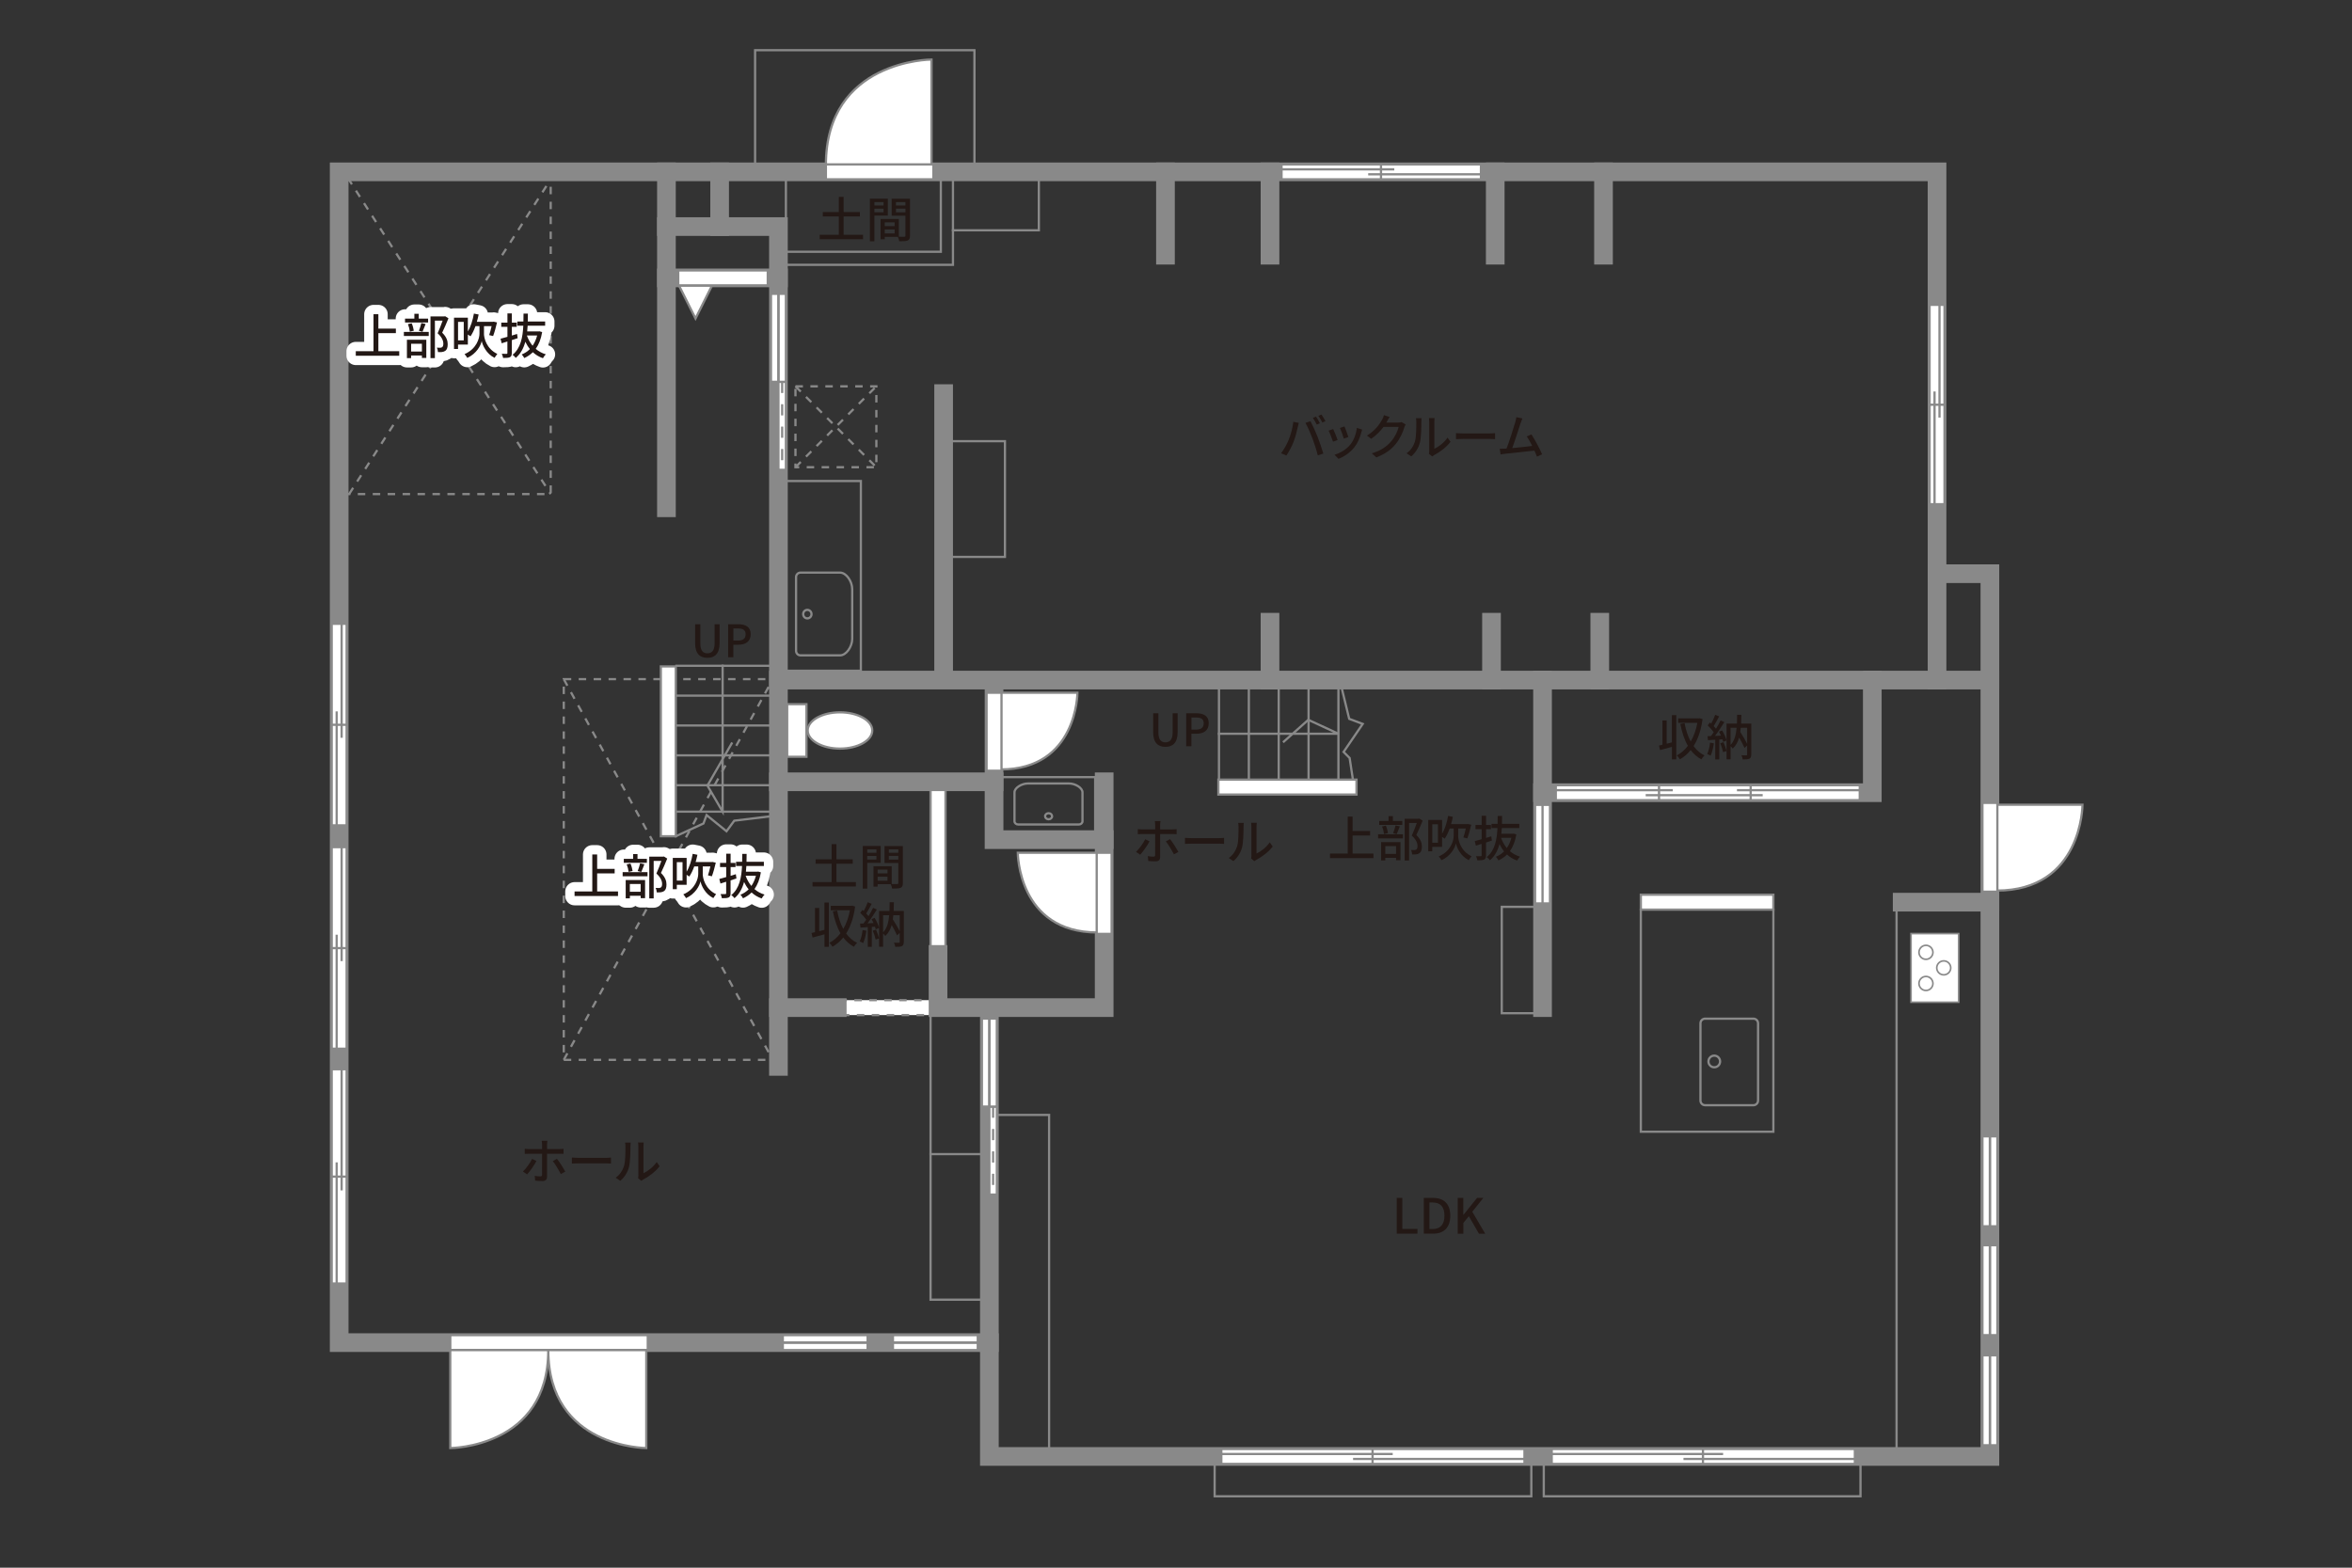 <?xml version="1.0" encoding="UTF-8"?><svg xmlns="http://www.w3.org/2000/svg" viewBox="0 0 630 420"><rect x="0" y="0" width="630" height="420" fill="#333333" stroke="none"/><defs><style>.cls-1{stroke-dasharray:3 3;}.cls-1,.cls-2,.cls-3,.cls-4,.cls-5,.cls-6,.cls-7,.cls-8,.cls-9,.cls-10{stroke:#898989;}.cls-1,.cls-2,.cls-3,.cls-4,.cls-5,.cls-7,.cls-8,.cls-9,.cls-10{stroke-width:.6px;}.cls-1,.cls-2,.cls-3,.cls-4,.cls-6,.cls-8,.cls-11,.cls-10{fill:none;}.cls-2,.cls-4,.cls-5,.cls-8{stroke-miterlimit:10;}.cls-3,.cls-6,.cls-9{stroke-linecap:square;}.cls-12{fill:#231815;}.cls-4{fill-rule:evenodd;}.cls-13{stroke-width:.44px;}.cls-13,.cls-14{stroke:#8a8a8a;}.cls-13,.cls-14,.cls-5,.cls-7,.cls-9{fill:#fff;}.cls-14{stroke-width:.6px;}.cls-5,.cls-8{stroke-dasharray:2 2;}.cls-6,.cls-11{stroke-width:5px;}.cls-7{isolation:isolate;}.cls-11{stroke:#fff;stroke-linejoin:round;}</style></defs><g id="_罫線"><line class="cls-9" x1="508.01" y1="242.95" x2="508.01" y2="390.2"/><line class="cls-7" x1="473.01" y1="241.7" x2="441.51" y2="241.7"/><rect class="cls-9" x="439.51" y="239.7" width="35.5" height="4"/><polyline class="cls-3" points="475.01 243.7 475.01 303.2 439.51 303.2 439.51 243.7"/><polyline class="cls-3" points="411.76 271.45 402.26 271.45 402.26 242.95 413.18 242.95"/><line class="cls-9" x1="326.51" y1="180.95" x2="326.51" y2="208.95"/><line class="cls-9" x1="334.51" y1="180.95" x2="334.51" y2="208.95"/><line class="cls-9" x1="342.51" y1="180.95" x2="342.51" y2="208.95"/><line class="cls-9" x1="350.51" y1="180.95" x2="350.51" y2="208.95"/><line class="cls-9" x1="358.51" y1="180.95" x2="358.51" y2="208.95"/><polyline class="cls-3" points="359.39 184.33 361.39 192.58 365.01 193.95 359.89 201.45 361.51 203.08 362.39 208.87"/><polyline class="cls-3" points="326.51 196.58 358.51 196.58 350.44 192.85 343.9 198.67"/><line class="cls-7" x1="361.26" y1="210.87" x2="328.43" y2="210.87"/><rect class="cls-9" x="326.35" y="208.87" width="37" height="4"/><polyline class="cls-3" points="252.01 46.04 252.01 67.45 208.51 67.45"/><polyline class="cls-3" points="209.76 70.95 255.26 70.95 255.26 46.04"/><polyline class="cls-8" points="147.51 46.04 147.51 132.37 90.85 132.37"/><line class="cls-8" x1="93.18" y1="47.7" x2="147.51" y2="132.37"/><line class="cls-8" x1="93.51" y1="132.37" x2="147.51" y2="48.04"/><line class="cls-3" x1="210.51" y1="59.37" x2="210.51" y2="46.04"/><rect class="cls-8" x="151.01" y="181.95" width="56" height="102"/><line class="cls-8" x1="151.01" y1="181.95" x2="207.01" y2="283.95"/><line class="cls-8" x1="151.01" y1="283.95" x2="207.01" y2="181.95"/><line class="cls-7" x1="179.01" y1="181.1" x2="179.01" y2="221.47"/><rect class="cls-9" x="177.01" y="178.54" width="4" height="45.5"/><line class="cls-9" x1="209.18" y1="178.37" x2="181.18" y2="178.37"/><line class="cls-9" x1="209.18" y1="186.37" x2="181.18" y2="186.37"/><line class="cls-9" x1="209.18" y1="194.37" x2="181.18" y2="194.37"/><line class="cls-9" x1="209.18" y1="202.37" x2="181.18" y2="202.37"/><line class="cls-9" x1="209.18" y1="210.37" x2="181.18" y2="210.37"/><line class="cls-9" x1="209.18" y1="217.45" x2="181.18" y2="217.45"/><polyline class="cls-3" points="193.56 178.37 193.56 217.45 189.49 210.47 195.98 199.19"/><polyline class="cls-3" points="181.01 224.04 188.43 220.62 189.26 218.37 194.6 222.7 196.68 219.87 207.01 218.62"/><polyline class="cls-3" points="249.26 271.45 249.26 348.2 265.01 348.2"/><polyline class="cls-3" points="202.26 46.04 202.26 13.45 261.01 13.45 261.01 44.7"/><polyline class="cls-3" points="498.35 391.54 498.35 400.87 413.51 400.87 413.51 390.2"/><polyline class="cls-3" points="410.18 391.54 410.18 400.87 325.35 400.87 325.35 390.2"/><rect class="cls-9" x="249.26" y="207.45" width="4" height="50.25"/><rect class="cls-5" x="224.85" y="267.95" width="25.33" height="4"/><polyline class="cls-3" points="254.51 118.2 269.18 118.2 269.18 147.7 269.18 149.2 254.35 149.2"/><line class="cls-3" x1="249.26" y1="309.2" x2="263.01" y2="309.2"/><polyline class="cls-3" points="265.01 298.7 281.01 298.7 281.01 388.7"/><polyline class="cls-3" points="255.26 61.7 278.26 61.7 278.26 44.2"/><rect class="cls-13" x="511.88" y="250.12" width="12.77" height="18.38"/><path class="cls-13" d="M515.88,261.6c1.03,0,1.87.84,1.87,1.88s-.84,1.88-1.87,1.88-1.87-.84-1.87-1.88.84-1.88,1.87-1.88Z"/><path class="cls-13" d="M515.88,253.26c1.03,0,1.87.85,1.87,1.88s-.84,1.87-1.87,1.87-1.87-.84-1.87-1.87.84-1.88,1.87-1.88Z"/><path class="cls-13" d="M520.65,257.43c1.03,0,1.87.84,1.87,1.87s-.84,1.87-1.87,1.87-1.88-.84-1.88-1.87.84-1.87,1.88-1.87Z"/></g><g id="_外壁"><polygon class="cls-6" points="90.85 46.04 518.85 46.04 518.85 153.7 533.01 153.7 533.01 390.2 265.01 390.2 265.01 359.7 90.85 359.7 90.85 46.04"/><line class="cls-6" x1="178.51" y1="136.04" x2="178.51" y2="46.04"/><polyline class="cls-6" points="178.51 60.7 208.51 60.7 208.51 285.7"/><line class="cls-6" x1="178.51" y1="74.45" x2="208.51" y2="74.45"/><line class="cls-6" x1="192.76" y1="60.7" x2="192.76" y2="46.04"/><line class="cls-6" x1="208.51" y1="182.2" x2="533.01" y2="182.2"/><line class="cls-6" x1="252.76" y1="105.45" x2="252.76" y2="181.2"/><polyline class="cls-6" points="266.26 183.45 266.26 224.95 295.76 224.95 295.76 209.45"/><line class="cls-6" x1="266.26" y1="209.45" x2="208.51" y2="209.45"/><polyline class="cls-6" points="295.76 224.95 295.76 269.95 251.26 269.95 251.26 255.7"/><line class="cls-6" x1="265.01" y1="359.7" x2="265.01" y2="271.45"/><line class="cls-6" x1="224.26" y1="269.95" x2="208.51" y2="269.95"/><line class="cls-6" x1="413.18" y1="269.95" x2="413.18" y2="182.2"/><polyline class="cls-6" points="413.18 212.37 501.51 212.37 501.51 182.2"/><line class="cls-6" x1="509.51" y1="241.7" x2="533.01" y2="241.7"/><line class="cls-6" x1="428.51" y1="182.2" x2="428.51" y2="166.7"/><line class="cls-6" x1="399.51" y1="182.2" x2="399.51" y2="166.7"/><line class="cls-6" x1="340.18" y1="182.2" x2="340.18" y2="166.7"/><line class="cls-6" x1="518.85" y1="153.7" x2="518.85" y2="182.2"/><line class="cls-6" x1="340.18" y1="68.37" x2="340.18" y2="46.04"/><line class="cls-6" x1="312.18" y1="68.37" x2="312.18" y2="46.04"/><line class="cls-6" x1="400.51" y1="68.37" x2="400.51" y2="46.04"/><line class="cls-6" x1="429.51" y1="68.37" x2="429.51" y2="46.04"/></g><g id="_パーツ"><path class="cls-9" d="M249.51,15.95v28.29h-28.29c0-28.25,28.29-28.29,28.29-28.29Z"/><polygon class="cls-9" points="221.22 48.04 221.22 44.04 250.01 44.04 250.01 48.04 221.22 48.04 221.22 48.04"/><polygon class="cls-9" points="343.27 48.04 343.27 44.04 396.68 44.04 396.68 48.04 343.27 48.04 343.27 48.04"/><line class="cls-10" x1="369.91" y1="44.04" x2="369.91" y2="48.04"/><line class="cls-10" x1="343.27" y1="45.37" x2="373.47" y2="45.37"/><line class="cls-10" x1="366.48" y1="46.7" x2="396.68" y2="46.7"/><polygon class="cls-9" points="520.85 135.08 516.85 135.08 516.85 81.67 520.85 81.67 520.85 135.08 520.85 135.08"/><line class="cls-10" x1="516.85" y1="108.43" x2="520.85" y2="108.43"/><line class="cls-10" x1="518.18" y1="135.08" x2="518.18" y2="104.88"/><line class="cls-10" x1="519.51" y1="111.87" x2="519.51" y2="81.67"/><path class="cls-9" d="M557.81,215.6h-23v23c22.97,0,23-23,23-23Z"/><polygon class="cls-9" points="531.01 238.89 535.01 238.89 535.01 215.1 531.01 215.1 531.01 238.89 531.01 238.89"/><polygon class="cls-9" points="531.01 304.44 535.01 304.44 535.01 328.54 531.01 328.54 531.01 304.44 531.01 304.44"/><line class="cls-10" x1="533.01" y1="328.54" x2="533.01" y2="304.44"/><line class="cls-10" x1="533.01" y1="328.54" x2="533.01" y2="304.44"/><polygon class="cls-9" points="531.01 333.61 535.01 333.61 535.01 357.7 531.01 357.7 531.01 333.61 531.01 333.61"/><line class="cls-10" x1="533.01" y1="357.7" x2="533.01" y2="333.61"/><line class="cls-10" x1="533.01" y1="357.7" x2="533.01" y2="333.61"/><polygon class="cls-9" points="531.01 363.11 535.01 363.11 535.01 387.2 531.01 387.2 531.01 363.11 531.01 363.11"/><line class="cls-10" x1="533.01" y1="387.2" x2="533.01" y2="363.11"/><line class="cls-10" x1="533.01" y1="387.2" x2="533.01" y2="363.11"/><polygon class="cls-9" points="415.64 392.2 415.64 388.2 496.84 388.2 496.84 392.2 415.64 392.2 415.64 392.2"/><line class="cls-10" x1="456.15" y1="388.2" x2="456.15" y2="392.2"/><line class="cls-10" x1="415.64" y1="389.54" x2="461.55" y2="389.54"/><line class="cls-10" x1="450.93" y1="390.87" x2="496.84" y2="390.87"/><polygon class="cls-9" points="327.14 392.2 327.14 388.2 408.34 388.2 408.34 392.2 327.14 392.2 327.14 392.2"/><line class="cls-10" x1="367.65" y1="388.2" x2="367.65" y2="392.2"/><line class="cls-10" x1="327.14" y1="389.54" x2="373.05" y2="389.54"/><line class="cls-10" x1="362.43" y1="390.87" x2="408.34" y2="390.87"/><polygon class="cls-9" points="261.9 357.7 261.9 361.7 239.18 361.7 239.18 357.7 261.9 357.7 261.9 357.7"/><line class="cls-10" x1="239.18" y1="359.7" x2="261.89" y2="359.7"/><line class="cls-10" x1="239.18" y1="359.7" x2="261.89" y2="359.7"/><polygon class="cls-9" points="232.4 357.7 232.4 361.7 209.68 361.7 209.68 357.7 232.4 357.7 232.4 357.7"/><line class="cls-10" x1="209.68" y1="359.7" x2="232.39" y2="359.7"/><line class="cls-10" x1="209.68" y1="359.7" x2="232.39" y2="359.7"/><polygon class="cls-9" points="120.61 357.7 120.61 361.7 173.51 361.7 173.51 357.7 120.61 357.7 120.61 357.7"/><path class="cls-9" d="M173.11,387.95v-26.25h-26.25c0,26.21,26.25,26.25,26.25,26.25Z"/><path class="cls-9" d="M120.61,387.95v-26.25h26.25c0,26.21-26.25,26.25-26.25,26.25Z"/><polygon class="cls-9" points="92.85 343.87 88.85 343.87 88.85 286.46 92.85 286.46 92.85 343.87 92.85 343.87"/><line class="cls-10" x1="88.85" y1="315.23" x2="92.85" y2="315.23"/><line class="cls-10" x1="90.18" y1="343.87" x2="90.18" y2="311.41"/><line class="cls-10" x1="91.51" y1="318.92" x2="91.51" y2="286.46"/><polygon class="cls-9" points="92.85 280.96 88.85 280.96 88.85 226.96 92.85 226.96 92.85 280.96 92.85 280.96"/><line class="cls-10" x1="88.85" y1="254.01" x2="92.85" y2="254.01"/><line class="cls-10" x1="90.18" y1="280.96" x2="90.18" y2="250.42"/><line class="cls-10" x1="91.51" y1="257.49" x2="91.51" y2="226.96"/><polygon class="cls-9" points="92.85 221.12 88.85 221.12 88.85 167.12 92.85 167.12 92.85 221.12 92.85 221.12"/><line class="cls-10" x1="88.85" y1="194.18" x2="92.85" y2="194.18"/><line class="cls-10" x1="90.18" y1="221.12" x2="90.18" y2="190.59"/><line class="cls-10" x1="91.51" y1="197.66" x2="91.51" y2="167.12"/><polyline class="cls-9" points="182.04 76.83 186.3 85.33 190.55 76.83"/><polygon class="cls-9" points="181.67 72.45 181.67 76.45 205.65 76.45 205.65 72.45 181.67 72.45 181.67 72.45"/><rect class="cls-9" x="208.51" y="102.29" width="2" height="23.58"/><polygon class="cls-9" points="206.51 78.72 210.51 78.72 210.51 102.29 206.51 102.29 206.51 78.72 206.51 78.72"/><line class="cls-10" x1="208.51" y1="102.29" x2="208.51" y2="78.72"/><line class="cls-10" x1="208.51" y1="102.29" x2="208.51" y2="78.72"/><line class="cls-1" x1="209.51" y1="102.29" x2="209.51" y2="125.87"/><path class="cls-9" d="M288.6,185.59h-20.55v20.55c20.52,0,20.55-20.55,20.55-20.55Z"/><polygon class="cls-9" points="264.26 206.49 268.26 206.49 268.26 185.59 264.26 185.59 264.26 206.49 264.26 206.49"/><path class="cls-9" d="M272.62,228.46h21.36v21.36c-21.33,0-21.36-21.36-21.36-21.36Z"/><polygon class="cls-9" points="297.76 250.2 293.76 250.2 293.76 228.46 297.76 228.46 297.76 250.2 297.76 250.2"/><polygon class="cls-9" points="416.73 214.37 416.73 210.37 498.15 210.37 498.15 214.37 416.73 214.37 416.73 214.37"/><line class="cls-10" x1="444.38" y1="210.37" x2="444.38" y2="214.37"/><line class="cls-10" x1="468.93" y1="210.37" x2="468.93" y2="214.37"/><line class="cls-10" x1="416.73" y1="211.7" x2="448.06" y2="211.7"/><line class="cls-10" x1="465.26" y1="211.7" x2="498.15" y2="211.7"/><line class="cls-10" x1="440.81" y1="213.04" x2="472.15" y2="213.04"/><rect class="cls-9" x="265.01" y="296.46" width="2" height="23.58"/><polygon class="cls-9" points="263.01 272.89 267.01 272.89 267.01 296.46 263.01 296.46 263.01 272.89 263.01 272.89"/><line class="cls-10" x1="265.01" y1="296.46" x2="265.01" y2="272.89"/><line class="cls-10" x1="265.01" y1="296.46" x2="265.01" y2="272.89"/><line class="cls-1" x1="266.01" y1="296.46" x2="266.01" y2="320.03"/><path class="cls-4" d="M459.18,285.94c.86,0,1.56-.7,1.56-1.56s-.7-1.57-1.56-1.57-1.56.7-1.56,1.57.7,1.56,1.56,1.56Z"/><path class="cls-2" d="M456.73,272.91h12.93c.69,0,1.25.56,1.25,1.25v20.69c0,.69-.56,1.25-1.25,1.25h-12.93c-.69,0-1.25-.56-1.25-1.25v-20.69c0-.69.56-1.25,1.25-1.25Z"/><rect class="cls-2" x="268.35" y="208.2" width="25" height="14.67"/><path class="cls-4" d="M281.81,218.69c0,.45-.43.81-.95.8-.52,0-.93-.38-.92-.82,0-.45.43-.81.95-.8.52,0,.93.38.92.83Z"/><path class="cls-2" d="M280.85,209.9h-5.48c-1.75,0-3.63,1.19-3.63,2.37v7.76c0,.47.45.86.99.86h16.23c.55,0,.99-.39.99-.86v-7.76c0-1.18-1.88-2.37-3.63-2.37h-5.48Z"/><rect class="cls-2" x="210.51" y="128.87" width="20.08" height="50.83"/><path class="cls-4" d="M216.23,165.67c-.61-.01-1.1-.53-1.09-1.16,0-.63.51-1.13,1.13-1.12.62.01,1.11.53,1.1,1.16,0,.63-.51,1.13-1.13,1.12Z"/><path class="cls-2" d="M228.27,164.5v-6.67c0-2.13-1.63-4.42-3.24-4.42h-10.62c-.65,0-1.18.54-1.18,1.21v19.75c0,.66.53,1.21,1.18,1.21h10.62c1.61,0,3.24-2.29,3.24-4.41v-6.66Z"/><polygon class="cls-9" points="415.18 242.04 411.18 242.04 411.18 215.63 415.18 215.63 415.18 242.04 415.18 242.04"/><line class="cls-10" x1="413.18" y1="215.63" x2="413.18" y2="242.04"/><rect class="cls-8" x="213.07" y="103.5" width="21.67" height="21.67"/><line class="cls-8" x1="213.07" y1="103.5" x2="234.73" y2="125.17"/><line class="cls-8" x1="213.07" y1="125.17" x2="234.73" y2="103.5"/></g><g id="_文字"><path class="cls-12" d="M141.19,314.62l-1.12-.75c.86-.82,1.94-2.31,2.46-3.39l1.16.56c-.57,1.13-1.78,2.81-2.5,3.59ZM146.53,306.65v1.2h3.26c.34,0,.82-.03,1.16-.06v1.34c-.38-.03-.82-.03-1.14-.03h-3.28v6.19c0,.71-.38,1.12-1.22,1.12-.61,0-1.38-.04-1.96-.1l-.12-1.29c.56.1,1.14.14,1.48.14s.48-.13.48-.48c.01-.61.01-4.9.01-5.53v-.05h-3.47c-.4,0-.82.01-1.18.04v-1.37c.38.05.77.08,1.17.08h3.48v-1.21c0-.3-.05-.8-.1-1.01h1.53c-.04.18-.1.73-.1,1.03ZM151.42,313.88l-1.2.66c-.55-1.07-1.5-2.66-2.16-3.47l1.12-.61c.69.83,1.72,2.47,2.24,3.42Z"/><path class="cls-12" d="M155.12,310.2h7.07c.62,0,1.13-.05,1.46-.08v1.61c-.29-.01-.88-.06-1.46-.06h-7.07c-.71,0-1.5.03-1.94.06v-1.61c.43.03,1.24.08,1.94.08Z"/><path class="cls-12" d="M167.15,312.36c.38-1.16.38-3.69.38-5.19,0-.44-.03-.75-.1-1.05h1.51c-.01.1-.07.58-.07,1.04,0,1.48-.05,4.25-.4,5.55-.39,1.43-1.21,2.7-2.31,3.64l-1.25-.83c1.13-.78,1.87-1.96,2.25-3.16ZM170.99,314.82v-7.7c0-.53-.08-.96-.08-1.04h1.51c-.01.08-.06.51-.06,1.04v7.19c1.13-.51,2.6-1.61,3.54-2.99l.79,1.12c-1.11,1.47-2.94,2.83-4.43,3.59-.23.13-.39.25-.49.32l-.86-.71c.05-.22.09-.52.09-.82Z"/><path class="cls-12" d="M229.25,236.31v1.18h-11.61v-1.18h5.12v-4.91h-4.29v-1.18h4.29v-4.06h1.29v4.06h4.36v1.18h-4.36v4.91h5.2Z"/><path class="cls-12" d="M232.3,231.18v6.89h-1.2v-11.42h4.8v4.52h-3.6ZM232.3,227.56v.9h2.46v-.9h-2.46ZM234.75,230.28v-.96h-2.46v.96h2.46ZM241.84,236.56c0,.69-.14,1.08-.61,1.29-.46.2-1.17.21-2.26.21-.05-.32-.22-.84-.38-1.18h-3.51v.65h-1.11v-5.45h4.88v4.76c.64.03,1.26.01,1.47.01.23-.01.3-.08.3-.3v-5.34h-3.69v-4.55h4.91v9.91ZM235.08,232.98v1.01h2.64v-1.01h-2.64ZM237.72,235.96v-1.08h-2.64v1.08h2.64ZM238.08,227.56v.9h2.54v-.9h-2.54ZM240.62,230.3v-.99h-2.54v.99h2.54Z"/><path class="cls-12" d="M220.84,241.8h1.17v11.86h-1.17v-3.35c-1.12.31-2.26.62-3.19.87l-.27-1.22c.27-.06.58-.13.92-.22v-6.5h1.13v6.23l1.4-.35v-7.31ZM229.05,242.86c-.39,2.98-1.22,5.37-2.4,7.23.78,1.08,1.74,1.94,2.93,2.52-.27.23-.68.72-.86,1.04-1.13-.62-2.07-1.46-2.85-2.48-.83,1.03-1.81,1.85-2.89,2.47-.18-.31-.55-.81-.85-1.04,1.12-.57,2.13-1.44,2.99-2.57-.94-1.64-1.59-3.63-2.03-5.88l1.14-.21c.35,1.83.88,3.51,1.65,4.93.81-1.39,1.43-3.08,1.78-5h-5.14v-1.2h5.49l.22-.04.81.23Z"/><path class="cls-12" d="M232.07,249.35c-.17,1.22-.47,2.48-.87,3.32-.19-.14-.68-.36-.92-.46.39-.78.64-1.92.77-3.04l1.03.18ZM234.28,245.9c.52.84,1.03,1.96,1.18,2.69l-.88.39c-.04-.21-.12-.44-.21-.7l-.85.05v5.34h-1.08v-5.28c-.71.04-1.38.08-1.96.12l-.1-1.07.91-.03c.23-.31.49-.66.74-1.03-.4-.58-1.04-1.29-1.61-1.82l.58-.79c.12.09.23.2.35.3.4-.71.83-1.65,1.07-2.35l1.07.42c-.46.87-1,1.87-1.47,2.59.23.25.45.49.62.71.47-.77.91-1.56,1.23-2.22l1,.46c-.73,1.18-1.66,2.6-2.51,3.69.52-.01,1.07-.04,1.62-.08-.17-.36-.35-.73-.53-1.05l.82-.34ZM234.65,249.06c.32.74.68,1.72.82,2.35l-.92.31c-.13-.64-.44-1.62-.77-2.38l.87-.29ZM242.08,252.35c0,.58-.12.92-.49,1.12-.38.18-.95.2-1.79.2-.04-.3-.19-.82-.35-1.12.56.04,1.14.03,1.31.03s.23-.05.23-.23v-2.41l-.71.65c-.31-.73-.87-1.79-1.44-2.77-.34,1.18-.87,2.18-1.72,2.94-.12-.2-.35-.46-.57-.64v3.52h-1.08v-9.58h2.78c.03-.74.04-1.52.05-2.34h1.13c-.01.81-.03,1.59-.06,2.34h2.72v8.29ZM236.55,249.79c1.05-1.09,1.46-2.68,1.62-4.6h-1.62v4.6ZM239.28,245.19c-.03.39-.08.75-.13,1.12.68,1.03,1.4,2.27,1.85,3.18v-4.3h-1.72Z"/><path class="cls-12" d="M231.17,62.9v1.18h-11.61v-1.18h5.12v-4.91h-4.29v-1.18h4.29v-4.06h1.29v4.06h4.36v1.18h-4.36v4.91h5.2Z"/><path class="cls-12" d="M234.21,57.76v6.89h-1.2v-11.42h4.8v4.52h-3.6ZM234.21,54.15v.9h2.46v-.9h-2.46ZM236.67,56.87v-.96h-2.46v.96h2.46ZM243.75,63.14c0,.69-.14,1.08-.61,1.29-.46.2-1.17.21-2.26.21-.05-.32-.22-.84-.38-1.18h-3.51v.65h-1.11v-5.45h4.88v4.76c.64.03,1.26.01,1.47.01.23-.01.3-.08.3-.3v-5.34h-3.69v-4.55h4.91v9.91ZM236.99,59.57v1.01h2.64v-1.01h-2.64ZM239.63,62.55v-1.08h-2.64v1.08h2.64ZM239.99,54.15v.9h2.54v-.9h-2.54ZM242.53,56.89v-.99h-2.54v.99h2.54Z"/><path class="cls-12" d="M346.42,113l1.47.3c-.09.33-.21.82-.27,1.1-.17.86-.64,2.72-1.14,4-.47,1.21-1.21,2.61-1.91,3.63l-1.42-.6c.82-1.07,1.56-2.46,2.02-3.56.57-1.39,1.09-3.31,1.26-4.88ZM349.68,113.29l1.34-.44c.53.97,1.39,2.86,1.91,4.17.49,1.25,1.18,3.28,1.53,4.5l-1.48.48c-.35-1.42-.9-3.13-1.42-4.52-.51-1.35-1.33-3.21-1.88-4.19ZM353.54,113.39l-.84.36c-.26-.52-.69-1.3-1.04-1.79l.84-.35c.33.47.79,1.27,1.04,1.78ZM355.05,112.82l-.85.38c-.29-.56-.7-1.3-1.07-1.79l.83-.35c.34.49.83,1.3,1.08,1.77Z"/><path class="cls-12" d="M358.3,117.88l-1.24.46c-.22-.69-.9-2.46-1.18-2.96l1.22-.44c.3.6.95,2.24,1.2,2.95ZM364.63,115.85c-.35,1.39-.91,2.77-1.82,3.93-1.2,1.53-2.81,2.59-4.28,3.15l-1.08-1.1c1.47-.42,3.19-1.4,4.26-2.74.9-1.12,1.55-2.81,1.73-4.45l1.43.46c-.12.33-.2.56-.25.77ZM361.17,117.07l-1.22.44c-.16-.61-.74-2.24-1.04-2.86l1.22-.4c.23.55.87,2.25,1.04,2.82Z"/><path class="cls-12" d="M371.52,112.88c-.05.1-.12.22-.18.33h3.12c.36,0,.73-.04.98-.13l1.07.65c-.13.21-.27.53-.36.79-.35,1.25-1.12,2.99-2.29,4.42-1.2,1.48-2.77,2.67-5.2,3.6l-1.21-1.08c2.51-.75,4.06-1.9,5.21-3.25.96-1.11,1.74-2.74,1.98-3.84h-4.06c-.83,1.12-1.94,2.28-3.3,3.19l-1.14-.86c2.26-1.35,3.47-3.16,4.08-4.3.16-.26.38-.79.48-1.17l1.51.49c-.26.39-.53.9-.68,1.16Z"/><path class="cls-12" d="M378.99,118.28c.38-1.16.38-3.69.38-5.19,0-.44-.03-.75-.1-1.05h1.51c-.01.1-.06.58-.06,1.04,0,1.48-.05,4.25-.4,5.55-.39,1.43-1.21,2.7-2.31,3.64l-1.25-.83c1.13-.78,1.87-1.96,2.25-3.16ZM382.83,120.74v-7.7c0-.53-.08-.96-.08-1.04h1.51c-.01.08-.06.51-.06,1.04v7.19c1.13-.51,2.6-1.61,3.54-2.99l.79,1.12c-1.1,1.47-2.94,2.83-4.43,3.59-.23.13-.39.25-.49.33l-.86-.72c.05-.22.09-.52.09-.82Z"/><path class="cls-12" d="M391.94,116.12h7.07c.62,0,1.13-.05,1.46-.08v1.61c-.29-.01-.88-.06-1.46-.06h-7.07c-.72,0-1.5.03-1.94.06v-1.61c.43.03,1.23.08,1.94.08Z"/><path class="cls-12" d="M407.28,113.42c-.39,1.23-1.57,4.91-2.22,6.63,1.77-.16,3.97-.4,5.36-.58-.49-.99-1.03-1.94-1.48-2.54l1.26-.55c.91,1.36,2.3,3.95,2.86,5.34l-1.38.62c-.17-.46-.4-1.03-.68-1.62-2.07.25-6.23.7-7.92.86-.32.04-.75.1-1.14.16l-.23-1.51c.4,0,.91,0,1.3-.03.16-.01.34-.01.53-.03.73-1.86,1.96-5.75,2.33-7.06.18-.62.23-.98.29-1.35l1.62.34c-.14.35-.3.74-.49,1.31Z"/><path class="cls-12" d="M367.89,228.68v1.22h-11.64v-1.22h4.75v-9.91h1.3v3.86h4.69v1.21h-4.69v4.84h5.59Z"/><path class="cls-12" d="M369.13,223.51h6.66v1.1h-6.66v-1.1ZM375.61,221h-6.18v-1.05h2.5v-1.29h1.17v1.29h2.51v1.05ZM369.94,225.61h5.19v4.86h-1.18v-.65h-2.89v.7h-1.12v-4.91ZM370.72,223.43c-.05-.55-.26-1.39-.51-2.01l1-.22c.29.61.49,1.46.57,1.99l-1.07.25ZM371.06,226.68v2.09h2.89v-2.09h-2.89ZM373.16,223.21c.23-.56.51-1.47.65-2.08l1.14.26c-.29.73-.57,1.53-.83,2.07l-.96-.25ZM381.07,219.85c-.51,1.24-1.13,2.73-1.69,3.86,1.2,1.18,1.48,2.2,1.48,3.08s-.19,1.48-.66,1.79c-.25.17-.53.26-.87.31-.3.04-.7.03-1.07.03-.01-.35-.13-.86-.32-1.2.34.03.65.04.88.03.21-.01.38-.05.52-.14.26-.16.35-.49.35-.96,0-.75-.34-1.7-1.53-2.78.47-1.01.98-2.38,1.34-3.39h-2.07v10.05h-1.18v-11.18h3.73l.19-.05.9.56Z"/><path class="cls-12" d="M390.58,223.97c0,1.16.66,4.04,3.58,5.43-.22.27-.58.77-.74,1.05-2.21-1.09-3.22-3.38-3.44-4.5-.23,1.14-1.35,3.37-3.87,4.51-.14-.26-.49-.77-.73-1.01,3.26-1.4,4-4.28,4-5.47v-2.02h-1.07c-.38,1.05-.83,1.99-1.33,2.72-.16-.13-.44-.31-.71-.48v2.69h-2.63v1.18h-1.08v-8.39h3.71v3.69c.77-1.26,1.31-3.02,1.62-4.78l1.27.25c-.13.66-.3,1.31-.48,1.95h4.32l.2-.03.88.2c-.3,1.29-.69,2.74-1.05,3.65l-1.05-.26c.21-.61.46-1.51.65-2.39h-2.04v2ZM385.17,220.83h-1.53v4.95h1.53v-4.95Z"/><path class="cls-12" d="M399.6,225.2c-.51.17-1.04.35-1.56.52v3.43c0,.62-.13.95-.51,1.14-.38.17-.94.21-1.82.2-.04-.3-.19-.78-.35-1.11.55.03,1.08.03,1.25.01.18,0,.25-.05.25-.25v-3.06c-.55.17-1.07.34-1.53.48l-.31-1.22c.52-.13,1.16-.31,1.85-.51v-2.68h-1.65v-1.12h1.65v-2.47h1.18v2.47h1.31v1.12h-1.31v2.34c.47-.14.94-.29,1.4-.43l.16,1.12ZM406.16,223.54c-.3,1.87-.9,3.35-1.72,4.5.75.65,1.66,1.16,2.7,1.47-.26.23-.61.73-.77,1.04-1.05-.36-1.95-.91-2.7-1.61-.68.66-1.44,1.18-2.3,1.57-.14-.29-.45-.74-.69-.97.82-.31,1.56-.81,2.2-1.44-.48-.58-.88-1.23-1.23-1.96-.46,1.72-1.24,3.22-2.56,4.33-.19-.27-.56-.65-.87-.82,2.2-1.77,2.74-4.72,2.89-7.81h-1.6v-1.12h1.63c.01-.71.03-1.42.03-2.12h1.17c0,.7-.01,1.4-.03,2.12h4.65v1.12h-4.69c-.03.52-.06,1.03-.12,1.53h3.08l.21-.03.73.21ZM402.08,224.47c.35,1.01.87,1.95,1.53,2.74.53-.77.95-1.69,1.22-2.74h-2.76Z"/><path class="cls-12" d="M305.41,228.98l-1.12-.75c.86-.82,1.94-2.31,2.46-3.39l1.16.56c-.57,1.13-1.78,2.81-2.5,3.59ZM310.75,221.01v1.2h3.26c.34,0,.82-.03,1.16-.07v1.34c-.38-.03-.82-.03-1.14-.03h-3.28v6.19c0,.71-.38,1.12-1.22,1.12-.61,0-1.38-.04-1.96-.1l-.12-1.29c.56.1,1.14.14,1.48.14s.48-.13.48-.48c.01-.61.01-4.9.01-5.53v-.05h-3.47c-.4,0-.82.01-1.18.04v-1.37c.38.05.77.08,1.17.08h3.48v-1.21c0-.3-.05-.81-.1-1.01h1.53c-.04.18-.1.73-.1,1.03ZM315.64,228.23l-1.2.66c-.55-1.07-1.5-2.67-2.16-3.47l1.12-.61c.69.83,1.72,2.47,2.24,3.42Z"/><path class="cls-12" d="M319.34,224.55h7.07c.62,0,1.13-.05,1.46-.08v1.61c-.29-.01-.88-.06-1.46-.06h-7.07c-.71,0-1.5.03-1.94.06v-1.61c.43.03,1.24.08,1.94.08Z"/><path class="cls-12" d="M331.37,226.71c.38-1.16.38-3.69.38-5.19,0-.44-.03-.75-.1-1.05h1.51c-.01.1-.07.58-.07,1.04,0,1.48-.05,4.25-.4,5.55-.39,1.43-1.21,2.7-2.31,3.64l-1.25-.83c1.13-.78,1.87-1.96,2.25-3.16ZM335.2,229.17v-7.7c0-.53-.08-.96-.08-1.04h1.51c-.01.08-.06.51-.06,1.04v7.19c1.13-.51,2.6-1.61,3.54-2.99l.79,1.12c-1.11,1.47-2.94,2.83-4.43,3.59-.23.13-.39.25-.49.33l-.86-.71c.05-.22.09-.52.09-.82Z"/><path class="cls-12" d="M447.84,191.58h1.17v11.86h-1.17v-3.35c-1.12.31-2.26.62-3.19.87l-.27-1.22c.27-.06.58-.13.92-.22v-6.5h1.13v6.23l1.4-.35v-7.31ZM456.04,192.65c-.39,2.98-1.22,5.37-2.4,7.23.78,1.08,1.74,1.94,2.93,2.52-.27.23-.68.72-.86,1.04-1.13-.62-2.07-1.46-2.85-2.48-.83,1.03-1.81,1.85-2.89,2.47-.18-.31-.55-.81-.85-1.04,1.12-.57,2.13-1.44,2.99-2.57-.94-1.64-1.59-3.63-2.03-5.88l1.14-.21c.35,1.83.88,3.51,1.65,4.93.81-1.39,1.43-3.08,1.78-5h-5.14v-1.2h5.49l.22-.04.81.23Z"/><path class="cls-12" d="M459.07,199.14c-.17,1.22-.47,2.48-.87,3.32-.19-.14-.68-.36-.92-.46.39-.78.64-1.92.77-3.04l1.03.18ZM461.28,195.69c.52.84,1.03,1.96,1.18,2.69l-.88.39c-.04-.21-.12-.44-.21-.7l-.85.05v5.34h-1.08v-5.28c-.71.04-1.38.08-1.96.12l-.1-1.07.91-.03c.23-.31.49-.66.74-1.03-.4-.58-1.04-1.29-1.61-1.82l.58-.79c.12.09.23.2.35.3.4-.71.83-1.65,1.07-2.35l1.07.42c-.46.87-1,1.87-1.47,2.59.23.25.45.49.62.71.47-.77.91-1.56,1.23-2.22l1,.46c-.73,1.18-1.66,2.6-2.51,3.69.52-.01,1.07-.04,1.62-.08-.17-.36-.35-.73-.53-1.05l.82-.34ZM461.65,198.85c.32.74.68,1.72.82,2.35l-.92.31c-.13-.64-.44-1.62-.77-2.38l.87-.29ZM469.08,202.14c0,.58-.12.92-.49,1.12-.38.18-.95.2-1.79.2-.04-.3-.19-.82-.35-1.12.56.04,1.14.03,1.31.03s.23-.05.23-.23v-2.41l-.71.65c-.31-.73-.87-1.79-1.44-2.77-.34,1.18-.87,2.18-1.72,2.94-.12-.2-.35-.46-.57-.64v3.52h-1.08v-9.58h2.78c.03-.74.04-1.52.05-2.34h1.13c-.01.81-.03,1.59-.06,2.34h2.72v8.29ZM463.54,199.58c1.05-1.09,1.46-2.68,1.62-4.6h-1.62v4.6ZM466.27,194.98c-.03.39-.08.75-.13,1.12.68,1.03,1.4,2.27,1.85,3.18v-4.3h-1.72Z"/><path class="cls-12" d="M374.11,320.93h1.51v8.31h4.06v1.27h-5.56v-9.58Z"/><path class="cls-12" d="M381.37,320.93h2.48c2.94,0,4.62,1.64,4.62,4.76s-1.68,4.82-4.54,4.82h-2.56v-9.58ZM383.75,329.27c2.05,0,3.16-1.21,3.16-3.59s-1.1-3.52-3.16-3.52h-.87v7.11h.87Z"/><path class="cls-12" d="M390.45,320.93h1.51v4.54h.04l3.64-4.54h1.68l-2.96,3.71,3.46,5.88h-1.68l-2.7-4.69-1.47,1.81v2.89h-1.51v-9.58Z"/><path class="cls-12" d="M165.54,238.83v1.22h-11.64v-1.22h4.75v-9.91h1.3v3.86h4.69v1.21h-4.69v4.84h5.59Z"/><path class="cls-12" d="M166.78,233.66h6.66v1.1h-6.66v-1.1ZM173.27,231.15h-6.18v-1.05h2.5v-1.29h1.17v1.29h2.51v1.05ZM167.6,235.77h5.19v4.86h-1.18v-.65h-2.89v.7h-1.12v-4.91ZM168.38,233.58c-.05-.55-.26-1.39-.51-2.01l1-.22c.29.61.49,1.46.57,1.99l-1.07.25ZM168.71,236.83v2.09h2.89v-2.09h-2.89ZM170.81,233.36c.23-.56.51-1.47.65-2.08l1.14.26c-.29.73-.57,1.53-.83,2.07l-.96-.25ZM178.73,230.01c-.51,1.24-1.13,2.73-1.69,3.86,1.2,1.18,1.48,2.2,1.48,3.08s-.19,1.48-.66,1.79c-.25.17-.53.26-.87.31-.3.04-.7.03-1.07.03-.01-.35-.13-.86-.32-1.2.34.03.65.04.88.03.21-.01.38-.05.52-.14.26-.16.35-.49.35-.96,0-.75-.34-1.7-1.53-2.78.47-1.01.98-2.38,1.34-3.39h-2.07v10.05h-1.18v-11.18h3.73l.19-.05.9.56Z"/><path class="cls-12" d="M188.23,234.13c0,1.16.66,4.04,3.58,5.43-.22.27-.58.77-.74,1.05-2.21-1.09-3.22-3.38-3.44-4.5-.23,1.14-1.35,3.37-3.87,4.51-.14-.26-.49-.77-.73-1.01,3.26-1.4,4-4.28,4-5.47v-2.02h-1.07c-.38,1.05-.83,1.99-1.33,2.72-.16-.13-.44-.31-.71-.48v2.69h-2.63v1.18h-1.08v-8.39h3.71v3.69c.77-1.26,1.31-3.02,1.62-4.78l1.27.25c-.13.66-.3,1.31-.48,1.95h4.32l.2-.03.88.2c-.3,1.29-.69,2.74-1.05,3.65l-1.05-.26c.21-.61.46-1.51.65-2.39h-2.04v2ZM182.82,230.98h-1.53v4.95h1.53v-4.95Z"/><path class="cls-12" d="M197.25,235.35c-.51.17-1.04.35-1.56.52v3.43c0,.62-.13.95-.51,1.14-.38.17-.94.21-1.82.2-.04-.3-.19-.78-.35-1.11.55.03,1.08.03,1.25.01.18,0,.25-.05.25-.25v-3.06c-.55.17-1.07.34-1.53.48l-.31-1.22c.52-.13,1.16-.31,1.85-.51v-2.68h-1.65v-1.12h1.65v-2.47h1.18v2.47h1.31v1.12h-1.31v2.34c.47-.14.94-.29,1.4-.43l.16,1.12ZM203.81,233.7c-.3,1.87-.9,3.35-1.72,4.5.75.65,1.66,1.16,2.7,1.47-.26.23-.61.73-.77,1.04-1.05-.36-1.95-.91-2.7-1.61-.68.66-1.44,1.18-2.3,1.57-.14-.29-.45-.74-.69-.97.82-.31,1.56-.81,2.2-1.44-.48-.58-.88-1.23-1.23-1.96-.46,1.72-1.24,3.22-2.56,4.33-.19-.27-.56-.65-.87-.82,2.2-1.77,2.74-4.72,2.89-7.81h-1.6v-1.12h1.63c.01-.71.03-1.42.03-2.12h1.17c0,.7-.01,1.4-.03,2.12h4.65v1.12h-4.69c-.03.52-.06,1.03-.12,1.53h3.08l.21-.03.73.21ZM199.73,234.62c.35,1.01.87,1.95,1.53,2.74.53-.77.95-1.69,1.22-2.74h-2.76Z"/><path class="cls-11" d="M165.54,238.83v1.22h-11.64v-1.22h4.75v-9.91h1.3v3.86h4.69v1.21h-4.69v4.84h5.59Z"/><path class="cls-11" d="M166.78,233.66h6.66v1.1h-6.66v-1.1ZM173.27,231.15h-6.18v-1.05h2.5v-1.29h1.17v1.29h2.51v1.05ZM167.6,235.77h5.19v4.86h-1.18v-.65h-2.89v.7h-1.12v-4.91ZM168.38,233.58c-.05-.55-.26-1.39-.51-2.01l1-.22c.29.61.49,1.46.57,1.99l-1.07.25ZM168.71,236.83v2.09h2.89v-2.09h-2.89ZM170.81,233.36c.23-.56.51-1.47.65-2.08l1.14.26c-.29.73-.57,1.53-.83,2.07l-.96-.25ZM178.73,230.01c-.51,1.24-1.13,2.73-1.69,3.86,1.2,1.18,1.48,2.2,1.48,3.08s-.19,1.48-.66,1.79c-.25.17-.53.26-.87.31-.3.04-.7.03-1.07.03-.01-.35-.13-.86-.32-1.2.34.03.65.04.88.03.21-.01.38-.05.52-.14.26-.16.35-.49.35-.96,0-.75-.34-1.7-1.53-2.78.47-1.01.98-2.38,1.34-3.39h-2.07v10.05h-1.18v-11.18h3.73l.19-.05.9.56Z"/><path class="cls-11" d="M188.23,234.13c0,1.16.66,4.04,3.58,5.43-.22.27-.58.77-.74,1.05-2.21-1.09-3.22-3.38-3.44-4.5-.23,1.14-1.35,3.37-3.87,4.51-.14-.26-.49-.77-.73-1.01,3.26-1.4,4-4.28,4-5.47v-2.02h-1.07c-.38,1.05-.83,1.99-1.33,2.72-.16-.13-.44-.31-.71-.48v2.69h-2.63v1.18h-1.08v-8.39h3.71v3.69c.77-1.26,1.31-3.02,1.62-4.78l1.27.25c-.13.66-.3,1.31-.48,1.95h4.32l.2-.03.88.2c-.3,1.29-.69,2.74-1.05,3.65l-1.05-.26c.21-.61.46-1.51.65-2.39h-2.04v2ZM182.82,230.98h-1.53v4.95h1.53v-4.95Z"/><path class="cls-11" d="M197.25,235.35c-.51.17-1.04.35-1.56.52v3.43c0,.62-.13.95-.51,1.14-.38.17-.94.21-1.82.2-.04-.3-.19-.78-.35-1.11.55.03,1.08.03,1.25.01.18,0,.25-.05.25-.25v-3.06c-.55.17-1.07.34-1.53.48l-.31-1.22c.52-.13,1.16-.31,1.85-.51v-2.68h-1.65v-1.12h1.65v-2.47h1.18v2.47h1.31v1.12h-1.31v2.34c.47-.14.94-.29,1.4-.43l.16,1.12ZM203.81,233.7c-.3,1.87-.9,3.35-1.72,4.5.75.65,1.66,1.16,2.7,1.47-.26.23-.61.73-.77,1.04-1.05-.36-1.95-.91-2.7-1.61-.68.66-1.44,1.18-2.3,1.57-.14-.29-.45-.74-.69-.97.82-.31,1.56-.81,2.2-1.44-.48-.58-.88-1.23-1.23-1.96-.46,1.72-1.24,3.22-2.56,4.33-.19-.27-.56-.65-.87-.82,2.2-1.77,2.74-4.72,2.89-7.81h-1.6v-1.12h1.63c.01-.71.03-1.42.03-2.12h1.17c0,.7-.01,1.4-.03,2.12h4.65v1.12h-4.69c-.03.52-.06,1.03-.12,1.53h3.08l.21-.03.73.21ZM199.73,234.62c.35,1.01.87,1.95,1.53,2.74.53-.77.95-1.69,1.22-2.74h-2.76Z"/><path class="cls-12" d="M165.54,238.83v1.22h-11.64v-1.22h4.75v-9.91h1.3v3.86h4.69v1.21h-4.69v4.84h5.59Z"/><path class="cls-12" d="M166.78,233.66h6.66v1.1h-6.66v-1.1ZM173.27,231.15h-6.18v-1.05h2.5v-1.29h1.17v1.29h2.51v1.05ZM167.6,235.77h5.19v4.86h-1.18v-.65h-2.89v.7h-1.12v-4.91ZM168.38,233.58c-.05-.55-.26-1.39-.51-2.01l1-.22c.29.61.49,1.46.57,1.99l-1.07.25ZM168.71,236.83v2.09h2.89v-2.09h-2.89ZM170.81,233.36c.23-.56.51-1.47.65-2.08l1.14.26c-.29.73-.57,1.53-.83,2.07l-.96-.25ZM178.73,230.01c-.51,1.24-1.13,2.73-1.69,3.86,1.2,1.18,1.48,2.2,1.48,3.08s-.19,1.48-.66,1.79c-.25.17-.53.26-.87.31-.3.04-.7.03-1.07.03-.01-.35-.13-.86-.32-1.2.34.03.65.04.88.03.21-.01.38-.05.52-.14.26-.16.35-.49.35-.96,0-.75-.34-1.7-1.53-2.78.47-1.01.98-2.38,1.34-3.39h-2.07v10.05h-1.18v-11.18h3.73l.19-.05.9.56Z"/><path class="cls-12" d="M188.23,234.13c0,1.16.66,4.04,3.58,5.43-.22.27-.58.77-.74,1.05-2.21-1.09-3.22-3.38-3.44-4.5-.23,1.14-1.35,3.37-3.87,4.51-.14-.26-.49-.77-.73-1.01,3.26-1.4,4-4.28,4-5.47v-2.02h-1.07c-.38,1.05-.83,1.99-1.33,2.72-.16-.13-.44-.31-.71-.48v2.69h-2.63v1.18h-1.08v-8.39h3.71v3.69c.77-1.26,1.31-3.02,1.62-4.78l1.27.25c-.13.66-.3,1.31-.48,1.95h4.32l.2-.03.88.2c-.3,1.29-.69,2.74-1.05,3.65l-1.05-.26c.21-.61.46-1.51.65-2.39h-2.04v2ZM182.82,230.98h-1.53v4.95h1.53v-4.95Z"/><path class="cls-12" d="M197.25,235.35c-.51.17-1.04.35-1.56.52v3.43c0,.62-.13.95-.51,1.14-.38.17-.94.21-1.82.2-.04-.3-.19-.78-.35-1.11.55.03,1.08.03,1.25.01.18,0,.25-.05.25-.25v-3.06c-.55.17-1.07.34-1.53.48l-.31-1.22c.52-.13,1.16-.31,1.85-.51v-2.68h-1.65v-1.12h1.65v-2.47h1.18v2.47h1.31v1.12h-1.31v2.34c.47-.14.94-.29,1.4-.43l.16,1.12ZM203.81,233.7c-.3,1.87-.9,3.35-1.72,4.5.75.65,1.66,1.16,2.7,1.47-.26.23-.61.73-.77,1.04-1.05-.36-1.95-.91-2.7-1.61-.68.66-1.44,1.18-2.3,1.57-.14-.29-.45-.74-.69-.97.82-.31,1.56-.81,2.2-1.44-.48-.58-.88-1.23-1.23-1.96-.46,1.72-1.24,3.22-2.56,4.33-.19-.27-.56-.65-.87-.82,2.2-1.77,2.74-4.72,2.89-7.81h-1.6v-1.12h1.63c.01-.71.03-1.42.03-2.12h1.17c0,.7-.01,1.4-.03,2.12h4.65v1.12h-4.69c-.03.52-.06,1.03-.12,1.53h3.08l.21-.03.73.21ZM199.73,234.62c.35,1.01.87,1.95,1.53,2.74.53-.77.95-1.69,1.22-2.74h-2.76Z"/><path class="cls-12" d="M106.94,94.09v1.22h-11.64v-1.22h4.75v-9.91h1.3v3.86h4.69v1.21h-4.69v4.84h5.59Z"/><path class="cls-12" d="M108.18,88.92h6.66v1.1h-6.66v-1.1ZM114.67,86.41h-6.18v-1.05h2.5v-1.29h1.17v1.29h2.51v1.05ZM109,91.03h5.19v4.86h-1.18v-.65h-2.89v.7h-1.12v-4.91ZM109.78,88.84c-.05-.55-.26-1.39-.51-2.01l1-.22c.29.61.49,1.46.57,1.99l-1.07.25ZM110.12,92.09v2.09h2.89v-2.09h-2.89ZM112.21,88.62c.23-.56.51-1.47.65-2.08l1.14.26c-.29.73-.57,1.53-.83,2.07l-.96-.25ZM120.13,85.27c-.51,1.24-1.13,2.73-1.69,3.86,1.2,1.18,1.48,2.2,1.48,3.08s-.19,1.48-.66,1.79c-.25.17-.53.26-.87.31-.3.04-.7.03-1.07.03-.01-.35-.13-.86-.32-1.2.34.03.65.04.88.03.21-.01.38-.05.52-.14.26-.16.35-.49.35-.96,0-.75-.34-1.7-1.53-2.78.47-1.01.98-2.38,1.34-3.39h-2.07v10.05h-1.18v-11.18h3.73l.19-.05.9.56Z"/><path class="cls-12" d="M129.63,89.39c0,1.16.66,4.04,3.58,5.43-.22.27-.58.77-.74,1.05-2.21-1.09-3.22-3.38-3.44-4.5-.23,1.14-1.35,3.37-3.87,4.51-.14-.26-.49-.77-.73-1.01,3.26-1.4,4-4.28,4-5.47v-2.02h-1.07c-.38,1.05-.83,1.99-1.33,2.72-.16-.13-.44-.31-.71-.48v2.69h-2.63v1.18h-1.08v-8.39h3.71v3.69c.77-1.26,1.31-3.02,1.62-4.78l1.27.25c-.13.66-.3,1.31-.48,1.95h4.32l.2-.03.88.2c-.3,1.29-.69,2.74-1.05,3.65l-1.05-.26c.21-.61.46-1.51.65-2.39h-2.04v2ZM124.22,86.24h-1.53v4.95h1.53v-4.95Z"/><path class="cls-12" d="M138.65,90.61c-.51.17-1.04.35-1.56.52v3.43c0,.62-.13.95-.51,1.14-.38.17-.94.21-1.82.2-.04-.3-.19-.78-.35-1.11.55.03,1.08.03,1.25.01.18,0,.25-.05.25-.25v-3.06c-.55.17-1.07.34-1.53.48l-.31-1.22c.52-.13,1.16-.31,1.85-.51v-2.68h-1.65v-1.12h1.65v-2.47h1.18v2.47h1.31v1.12h-1.31v2.34c.47-.14.94-.29,1.4-.43l.16,1.12ZM145.22,88.96c-.3,1.87-.9,3.35-1.72,4.5.75.65,1.66,1.16,2.7,1.47-.26.23-.61.73-.77,1.04-1.05-.36-1.95-.91-2.7-1.61-.68.66-1.44,1.18-2.3,1.57-.14-.29-.45-.74-.69-.97.82-.31,1.56-.81,2.2-1.44-.48-.58-.88-1.23-1.23-1.96-.46,1.72-1.24,3.22-2.56,4.33-.19-.27-.56-.65-.87-.82,2.2-1.77,2.74-4.72,2.89-7.81h-1.6v-1.12h1.63c.01-.71.03-1.42.03-2.12h1.17c0,.7-.01,1.4-.03,2.12h4.65v1.12h-4.69c-.03.52-.06,1.03-.12,1.53h3.08l.21-.03.73.21ZM141.13,89.88c.35,1.01.87,1.95,1.53,2.74.53-.77.95-1.69,1.22-2.74h-2.76Z"/><path class="cls-11" d="M106.94,94.09v1.22h-11.64v-1.22h4.75v-9.91h1.3v3.86h4.69v1.21h-4.69v4.84h5.59Z"/><path class="cls-11" d="M108.18,88.92h6.66v1.1h-6.66v-1.1ZM114.67,86.41h-6.18v-1.05h2.5v-1.29h1.17v1.29h2.51v1.05ZM109,91.03h5.19v4.86h-1.18v-.65h-2.89v.7h-1.12v-4.91ZM109.78,88.84c-.05-.55-.26-1.39-.51-2.01l1-.22c.29.61.49,1.46.57,1.99l-1.07.25ZM110.12,92.09v2.09h2.89v-2.09h-2.89ZM112.21,88.62c.23-.56.51-1.47.65-2.08l1.14.26c-.29.73-.57,1.53-.83,2.07l-.96-.25ZM120.13,85.27c-.51,1.24-1.13,2.73-1.69,3.86,1.2,1.18,1.48,2.2,1.48,3.08s-.19,1.48-.66,1.79c-.25.17-.53.26-.87.31-.3.04-.7.03-1.07.03-.01-.35-.13-.86-.32-1.2.34.03.65.04.88.03.21-.01.38-.05.52-.14.26-.16.35-.49.35-.96,0-.75-.34-1.7-1.53-2.78.47-1.01.98-2.38,1.34-3.39h-2.07v10.05h-1.18v-11.18h3.73l.19-.05.9.56Z"/><path class="cls-11" d="M129.63,89.39c0,1.16.66,4.04,3.58,5.43-.22.27-.58.77-.74,1.05-2.21-1.09-3.22-3.38-3.44-4.5-.23,1.14-1.35,3.37-3.87,4.51-.14-.26-.49-.77-.73-1.01,3.26-1.4,4-4.28,4-5.47v-2.02h-1.07c-.38,1.05-.83,1.99-1.33,2.72-.16-.13-.44-.31-.71-.48v2.69h-2.63v1.18h-1.08v-8.39h3.71v3.69c.77-1.26,1.31-3.02,1.62-4.78l1.27.25c-.13.66-.3,1.31-.48,1.95h4.32l.2-.03.88.2c-.3,1.29-.69,2.74-1.05,3.65l-1.05-.26c.21-.61.46-1.51.65-2.39h-2.04v2ZM124.22,86.24h-1.53v4.95h1.53v-4.95Z"/><path class="cls-11" d="M138.65,90.61c-.51.17-1.04.35-1.56.52v3.43c0,.62-.13.95-.51,1.14-.38.17-.94.21-1.82.2-.04-.3-.19-.78-.35-1.11.55.03,1.08.03,1.25.01.18,0,.25-.05.25-.25v-3.06c-.55.17-1.07.34-1.53.48l-.31-1.22c.52-.13,1.16-.31,1.85-.51v-2.68h-1.65v-1.12h1.65v-2.47h1.18v2.47h1.31v1.12h-1.31v2.34c.47-.14.94-.29,1.4-.43l.16,1.12ZM145.22,88.96c-.3,1.87-.9,3.35-1.72,4.5.75.65,1.66,1.16,2.7,1.47-.26.23-.61.73-.77,1.04-1.05-.36-1.95-.91-2.7-1.61-.68.66-1.44,1.18-2.3,1.57-.14-.29-.45-.74-.69-.97.82-.31,1.56-.81,2.2-1.44-.48-.58-.88-1.23-1.23-1.96-.46,1.72-1.24,3.22-2.56,4.33-.19-.27-.56-.65-.87-.82,2.2-1.77,2.74-4.72,2.89-7.81h-1.6v-1.12h1.63c.01-.71.03-1.42.03-2.12h1.17c0,.7-.01,1.4-.03,2.12h4.65v1.12h-4.69c-.03.52-.06,1.03-.12,1.53h3.08l.21-.03.73.21ZM141.13,89.88c.35,1.01.87,1.95,1.53,2.74.53-.77.95-1.69,1.22-2.74h-2.76Z"/><path class="cls-12" d="M106.94,94.09v1.22h-11.64v-1.22h4.75v-9.91h1.3v3.86h4.69v1.21h-4.69v4.84h5.59Z"/><path class="cls-12" d="M108.18,88.92h6.66v1.1h-6.66v-1.1ZM114.67,86.41h-6.18v-1.05h2.5v-1.29h1.17v1.29h2.51v1.05ZM109,91.03h5.19v4.86h-1.18v-.65h-2.89v.7h-1.12v-4.91ZM109.78,88.84c-.05-.55-.26-1.39-.51-2.01l1-.22c.29.61.49,1.46.57,1.99l-1.07.25ZM110.12,92.09v2.09h2.89v-2.09h-2.89ZM112.21,88.62c.23-.56.51-1.47.65-2.08l1.14.26c-.29.73-.57,1.53-.83,2.07l-.96-.25ZM120.13,85.27c-.51,1.24-1.13,2.73-1.69,3.86,1.2,1.18,1.48,2.2,1.48,3.08s-.19,1.48-.66,1.79c-.25.17-.53.26-.87.31-.3.04-.7.03-1.07.03-.01-.35-.13-.86-.32-1.2.34.03.65.04.88.03.21-.01.38-.05.52-.14.26-.16.35-.49.35-.96,0-.75-.34-1.7-1.53-2.78.47-1.01.98-2.38,1.34-3.39h-2.07v10.05h-1.18v-11.18h3.73l.19-.05.9.56Z"/><path class="cls-12" d="M129.63,89.39c0,1.16.66,4.04,3.58,5.43-.22.27-.58.77-.74,1.05-2.21-1.09-3.22-3.38-3.44-4.5-.23,1.14-1.35,3.37-3.87,4.51-.14-.26-.49-.77-.73-1.01,3.26-1.4,4-4.28,4-5.47v-2.02h-1.07c-.38,1.05-.83,1.99-1.33,2.72-.16-.13-.44-.31-.71-.48v2.69h-2.63v1.18h-1.08v-8.39h3.71v3.69c.77-1.26,1.31-3.02,1.62-4.78l1.27.25c-.13.66-.3,1.31-.48,1.95h4.32l.2-.03.88.2c-.3,1.29-.69,2.74-1.05,3.65l-1.05-.26c.21-.61.46-1.51.65-2.39h-2.04v2ZM124.22,86.24h-1.53v4.95h1.53v-4.95Z"/><path class="cls-12" d="M138.65,90.61c-.51.17-1.04.35-1.56.52v3.43c0,.62-.13.95-.51,1.14-.38.17-.94.21-1.82.2-.04-.3-.19-.78-.35-1.11.55.03,1.08.03,1.25.01.18,0,.25-.05.25-.25v-3.06c-.55.17-1.07.34-1.53.48l-.31-1.22c.52-.13,1.16-.31,1.85-.51v-2.68h-1.65v-1.12h1.65v-2.47h1.18v2.47h1.31v1.12h-1.31v2.34c.47-.14.94-.29,1.4-.43l.16,1.12ZM145.22,88.96c-.3,1.87-.9,3.35-1.72,4.5.75.65,1.66,1.16,2.7,1.47-.26.23-.61.73-.77,1.04-1.05-.36-1.95-.91-2.7-1.61-.68.66-1.44,1.18-2.3,1.57-.14-.29-.45-.74-.69-.97.82-.31,1.56-.81,2.2-1.44-.48-.58-.88-1.23-1.23-1.96-.46,1.72-1.24,3.22-2.56,4.33-.19-.27-.56-.65-.87-.82,2.2-1.77,2.74-4.72,2.89-7.81h-1.6v-1.12h1.63c.01-.71.03-1.42.03-2.12h1.17c0,.7-.01,1.4-.03,2.12h4.65v1.12h-4.69c-.03.52-.06,1.03-.12,1.53h3.08l.21-.03.73.21ZM141.13,89.88c.35,1.01.87,1.95,1.53,2.74.53-.77.95-1.69,1.22-2.74h-2.76Z"/><path class="cls-12" d="M186.2,172.29v-5.05h1.39v5.15c0,1.99.79,2.64,1.89,2.64s1.93-.65,1.93-2.64v-5.15h1.34v5.05c0,2.88-1.32,3.95-3.27,3.95s-3.29-1.07-3.29-3.95Z"/><path class="cls-12" d="M195.04,167.24h2.67c1.97,0,3.37.68,3.37,2.67s-1.4,2.82-3.32,2.82h-1.33v3.35h-1.39v-8.84ZM197.63,171.62c1.42,0,2.09-.54,2.09-1.7s-.73-1.55-2.13-1.55h-1.15v3.25h1.2Z"/><path class="cls-12" d="M308.89,196.14v-5.05h1.39v5.15c0,1.99.79,2.64,1.89,2.64s1.93-.65,1.93-2.64v-5.15h1.34v5.05c0,2.88-1.32,3.95-3.27,3.95s-3.29-1.07-3.29-3.95Z"/><path class="cls-12" d="M317.73,191.09h2.67c1.97,0,3.37.68,3.37,2.67s-1.4,2.82-3.32,2.82h-1.33v3.35h-1.39v-8.84ZM320.33,195.47c1.42,0,2.09-.54,2.09-1.7s-.73-1.55-2.13-1.55h-1.15v3.25h1.2Z"/><rect class="cls-14" x="210.85" y="188.66" width="5.16" height="14.09"/><path class="cls-14" d="M225,190.84c-4.77,0-8.65,2.17-8.65,4.86s3.88,4.86,8.65,4.86,8.64-2.17,8.64-4.86-3.87-4.86-8.64-4.86Z"/></g></svg>